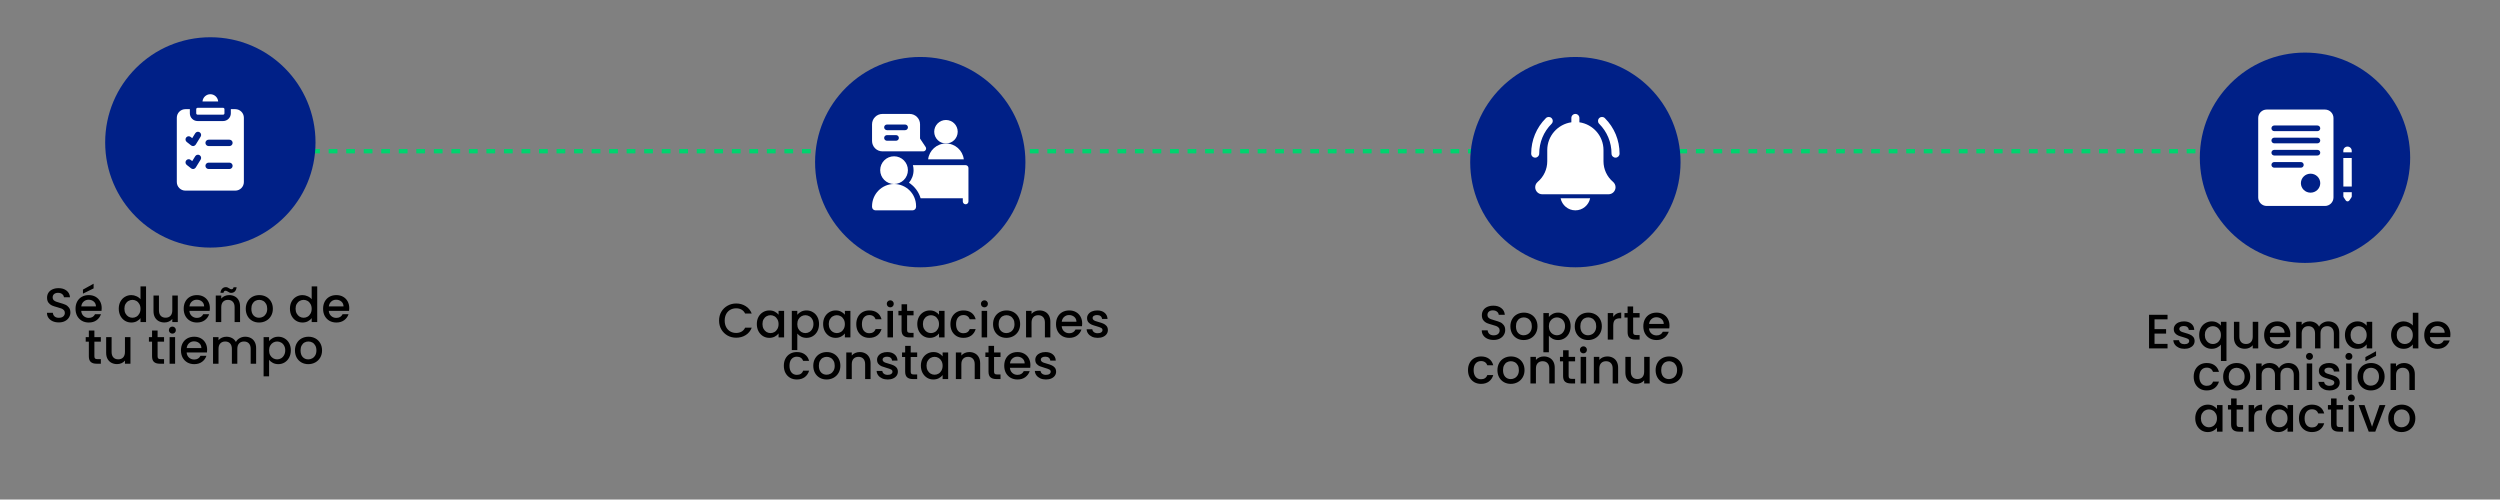 <svg width="1141" height="228" viewBox="0 0 1141 228" fill="none" xmlns="http://www.w3.org/2000/svg">
<rect x="0" y="0" width="1141" height="228" fill="#808080" stroke="none"/>
<line x1="70" y1="69" x2="1076" y2="69" stroke="#00D36E" stroke-width="2" stroke-dasharray="4 4"/>
<circle cx="420" cy="74" r="48" fill="#002087"/>
<g clip-path="url(#clip0_436_9317)">
<path d="M437.1 60.124C437.1 63.087 434.698 65.488 431.737 65.488C428.774 65.488 426.373 63.087 426.373 60.124C426.373 57.163 428.774 54.761 431.737 54.761C434.698 54.761 437.1 57.163 437.1 60.124Z" fill="white"/>
<path d="M422.454 67.072L419.908 63.255V56.741C419.908 54.142 417.812 52 415.168 52H402.741C400.111 52 398 54.13 398 56.741V64.335C398 66.94 400.103 69.076 402.741 69.076H421.381C422.408 69.076 423.024 67.928 422.454 67.072ZM408.918 64.243H404.848C404.154 64.243 403.557 63.709 403.525 63.016C403.491 62.275 404.079 61.665 404.812 61.665H408.955C409.686 61.665 410.276 62.275 410.242 63.015C410.21 63.709 409.613 64.243 408.918 64.243ZM413.097 59.41H404.849C404.155 59.41 403.558 58.878 403.525 58.185C403.489 57.444 404.079 56.832 404.812 56.832H413.06C413.755 56.832 414.352 57.366 414.384 58.06C414.418 58.8 413.828 59.41 413.097 59.41Z" fill="white"/>
<path d="M408.01 83.982C402.458 84.001 398 88.585 398 94.136V94.419C398 95.292 398.708 96 399.581 96H416.511C417.384 96 418.092 95.292 418.092 94.419V94.027C418.092 88.467 413.575 83.962 408.01 83.982Z" fill="white"/>
<path d="M414.372 77.656C414.372 81.15 411.54 83.982 408.046 83.982C404.552 83.982 401.72 81.15 401.72 77.656C401.72 74.162 404.552 71.33 408.046 71.33C411.54 71.33 414.372 74.162 414.372 77.656Z" fill="white"/>
<path d="M439.871 72.711H423.601C424.08 68.644 427.539 65.488 431.736 65.488C435.933 65.488 439.392 68.644 439.871 72.711Z" fill="white"/>
<path d="M440.711 75.375C441.423 75.375 442 75.952 442 76.664V91.95C442 92.682 441.389 93.272 440.648 93.237C439.956 93.204 439.422 92.607 439.422 91.913V90.477H420.161C419.294 87.527 417.379 85.022 414.846 83.396C416.158 81.845 416.95 79.841 416.95 77.656C416.95 76.868 416.847 76.104 416.653 75.375H440.711Z" fill="white"/>
</g>
<path d="M328.18 146.322C328.18 144.826 328.525 143.484 329.214 142.296C329.918 141.108 330.864 140.184 332.052 139.524C333.255 138.849 334.568 138.512 335.99 138.512C337.618 138.512 339.063 138.915 340.324 139.722C341.6 140.514 342.524 141.643 343.096 143.11H340.082C339.686 142.303 339.136 141.702 338.432 141.306C337.728 140.91 336.914 140.712 335.99 140.712C334.978 140.712 334.076 140.939 333.284 141.394C332.492 141.849 331.869 142.501 331.414 143.352C330.974 144.203 330.754 145.193 330.754 146.322C330.754 147.451 330.974 148.441 331.414 149.292C331.869 150.143 332.492 150.803 333.284 151.272C334.076 151.727 334.978 151.954 335.99 151.954C336.914 151.954 337.728 151.756 338.432 151.36C339.136 150.964 339.686 150.363 340.082 149.556H343.096C342.524 151.023 341.6 152.152 340.324 152.944C339.063 153.736 337.618 154.132 335.99 154.132C334.553 154.132 333.24 153.802 332.052 153.142C330.864 152.467 329.918 151.536 329.214 150.348C328.525 149.16 328.18 147.818 328.18 146.322ZM345.416 147.884C345.416 146.667 345.665 145.589 346.164 144.65C346.677 143.711 347.367 142.985 348.232 142.472C349.112 141.944 350.08 141.68 351.136 141.68C352.089 141.68 352.918 141.871 353.622 142.252C354.341 142.619 354.913 143.081 355.338 143.638V141.878H357.868V154H355.338V152.196C354.913 152.768 354.333 153.245 353.6 153.626C352.867 154.007 352.031 154.198 351.092 154.198C350.051 154.198 349.097 153.934 348.232 153.406C347.367 152.863 346.677 152.115 346.164 151.162C345.665 150.194 345.416 149.101 345.416 147.884ZM355.338 147.928C355.338 147.092 355.162 146.366 354.81 145.75C354.473 145.134 354.025 144.665 353.468 144.342C352.911 144.019 352.309 143.858 351.664 143.858C351.019 143.858 350.417 144.019 349.86 144.342C349.303 144.65 348.848 145.112 348.496 145.728C348.159 146.329 347.99 147.048 347.99 147.884C347.99 148.72 348.159 149.453 348.496 150.084C348.848 150.715 349.303 151.199 349.86 151.536C350.432 151.859 351.033 152.02 351.664 152.02C352.309 152.02 352.911 151.859 353.468 151.536C354.025 151.213 354.473 150.744 354.81 150.128C355.162 149.497 355.338 148.764 355.338 147.928ZM363.89 143.66C364.315 143.103 364.895 142.633 365.628 142.252C366.361 141.871 367.19 141.68 368.114 141.68C369.17 141.68 370.131 141.944 370.996 142.472C371.876 142.985 372.565 143.711 373.064 144.65C373.563 145.589 373.812 146.667 373.812 147.884C373.812 149.101 373.563 150.194 373.064 151.162C372.565 152.115 371.876 152.863 370.996 153.406C370.131 153.934 369.17 154.198 368.114 154.198C367.19 154.198 366.369 154.015 365.65 153.648C364.931 153.267 364.345 152.797 363.89 152.24V159.764H361.382V141.878H363.89V143.66ZM371.26 147.884C371.26 147.048 371.084 146.329 370.732 145.728C370.395 145.112 369.94 144.65 369.368 144.342C368.811 144.019 368.209 143.858 367.564 143.858C366.933 143.858 366.332 144.019 365.76 144.342C365.203 144.665 364.748 145.134 364.396 145.75C364.059 146.366 363.89 147.092 363.89 147.928C363.89 148.764 364.059 149.497 364.396 150.128C364.748 150.744 365.203 151.213 365.76 151.536C366.332 151.859 366.933 152.02 367.564 152.02C368.209 152.02 368.811 151.859 369.368 151.536C369.94 151.199 370.395 150.715 370.732 150.084C371.084 149.453 371.26 148.72 371.26 147.884ZM375.676 147.884C375.676 146.667 375.926 145.589 376.424 144.65C376.938 143.711 377.627 142.985 378.492 142.472C379.372 141.944 380.34 141.68 381.396 141.68C382.35 141.68 383.178 141.871 383.882 142.252C384.601 142.619 385.173 143.081 385.598 143.638V141.878H388.128V154H385.598V152.196C385.173 152.768 384.594 153.245 383.86 153.626C383.127 154.007 382.291 154.198 381.352 154.198C380.311 154.198 379.358 153.934 378.492 153.406C377.627 152.863 376.938 152.115 376.424 151.162C375.926 150.194 375.676 149.101 375.676 147.884ZM385.598 147.928C385.598 147.092 385.422 146.366 385.07 145.75C384.733 145.134 384.286 144.665 383.728 144.342C383.171 144.019 382.57 143.858 381.924 143.858C381.279 143.858 380.678 144.019 380.12 144.342C379.563 144.65 379.108 145.112 378.756 145.728C378.419 146.329 378.25 147.048 378.25 147.884C378.25 148.72 378.419 149.453 378.756 150.084C379.108 150.715 379.563 151.199 380.12 151.536C380.692 151.859 381.294 152.02 381.924 152.02C382.57 152.02 383.171 151.859 383.728 151.536C384.286 151.213 384.733 150.744 385.07 150.128C385.422 149.497 385.598 148.764 385.598 147.928ZM390.806 147.928C390.806 146.681 391.056 145.589 391.554 144.65C392.068 143.697 392.772 142.963 393.666 142.45C394.561 141.937 395.588 141.68 396.746 141.68C398.213 141.68 399.423 142.032 400.376 142.736C401.344 143.425 401.997 144.415 402.334 145.706H399.628C399.408 145.105 399.056 144.635 398.572 144.298C398.088 143.961 397.48 143.792 396.746 143.792C395.72 143.792 394.898 144.159 394.282 144.892C393.681 145.611 393.38 146.623 393.38 147.928C393.38 149.233 393.681 150.253 394.282 150.986C394.898 151.719 395.72 152.086 396.746 152.086C398.198 152.086 399.159 151.448 399.628 150.172H402.334C401.982 151.404 401.322 152.387 400.354 153.12C399.386 153.839 398.184 154.198 396.746 154.198C395.588 154.198 394.561 153.941 393.666 153.428C392.772 152.9 392.068 152.167 391.554 151.228C391.056 150.275 390.806 149.175 390.806 147.928ZM406.33 140.272C405.875 140.272 405.494 140.118 405.186 139.81C404.878 139.502 404.724 139.121 404.724 138.666C404.724 138.211 404.878 137.83 405.186 137.522C405.494 137.214 405.875 137.06 406.33 137.06C406.77 137.06 407.144 137.214 407.452 137.522C407.76 137.83 407.914 138.211 407.914 138.666C407.914 139.121 407.76 139.502 407.452 139.81C407.144 140.118 406.77 140.272 406.33 140.272ZM407.562 141.878V154H405.054V141.878H407.562ZM414.001 143.924V150.634C414.001 151.089 414.103 151.419 414.309 151.624C414.529 151.815 414.895 151.91 415.409 151.91H416.949V154H414.969C413.839 154 412.974 153.736 412.373 153.208C411.771 152.68 411.471 151.822 411.471 150.634V143.924H410.041V141.878H411.471V138.864H414.001V141.878H416.949V143.924H414.001ZM418.644 147.884C418.644 146.667 418.893 145.589 419.392 144.65C419.905 143.711 420.595 142.985 421.46 142.472C422.34 141.944 423.308 141.68 424.364 141.68C425.317 141.68 426.146 141.871 426.85 142.252C427.569 142.619 428.141 143.081 428.566 143.638V141.878H431.096V154H428.566V152.196C428.141 152.768 427.561 153.245 426.828 153.626C426.095 154.007 425.259 154.198 424.32 154.198C423.279 154.198 422.325 153.934 421.46 153.406C420.595 152.863 419.905 152.115 419.392 151.162C418.893 150.194 418.644 149.101 418.644 147.884ZM428.566 147.928C428.566 147.092 428.39 146.366 428.038 145.75C427.701 145.134 427.253 144.665 426.696 144.342C426.139 144.019 425.537 143.858 424.892 143.858C424.247 143.858 423.645 144.019 423.088 144.342C422.531 144.65 422.076 145.112 421.724 145.728C421.387 146.329 421.218 147.048 421.218 147.884C421.218 148.72 421.387 149.453 421.724 150.084C422.076 150.715 422.531 151.199 423.088 151.536C423.66 151.859 424.261 152.02 424.892 152.02C425.537 152.02 426.139 151.859 426.696 151.536C427.253 151.213 427.701 150.744 428.038 150.128C428.39 149.497 428.566 148.764 428.566 147.928ZM433.774 147.928C433.774 146.681 434.024 145.589 434.522 144.65C435.036 143.697 435.74 142.963 436.634 142.45C437.529 141.937 438.556 141.68 439.714 141.68C441.181 141.68 442.391 142.032 443.344 142.736C444.312 143.425 444.965 144.415 445.302 145.706H442.596C442.376 145.105 442.024 144.635 441.54 144.298C441.056 143.961 440.448 143.792 439.714 143.792C438.688 143.792 437.866 144.159 437.25 144.892C436.649 145.611 436.348 146.623 436.348 147.928C436.348 149.233 436.649 150.253 437.25 150.986C437.866 151.719 438.688 152.086 439.714 152.086C441.166 152.086 442.127 151.448 442.596 150.172H445.302C444.95 151.404 444.29 152.387 443.322 153.12C442.354 153.839 441.152 154.198 439.714 154.198C438.556 154.198 437.529 153.941 436.634 153.428C435.74 152.9 435.036 152.167 434.522 151.228C434.024 150.275 433.774 149.175 433.774 147.928ZM449.298 140.272C448.843 140.272 448.462 140.118 448.154 139.81C447.846 139.502 447.692 139.121 447.692 138.666C447.692 138.211 447.846 137.83 448.154 137.522C448.462 137.214 448.843 137.06 449.298 137.06C449.738 137.06 450.112 137.214 450.42 137.522C450.728 137.83 450.882 138.211 450.882 138.666C450.882 139.121 450.728 139.502 450.42 139.81C450.112 140.118 449.738 140.272 449.298 140.272ZM450.53 141.878V154H448.022V141.878H450.53ZM459.3 154.198C458.156 154.198 457.122 153.941 456.198 153.428C455.274 152.9 454.548 152.167 454.02 151.228C453.492 150.275 453.228 149.175 453.228 147.928C453.228 146.696 453.5 145.603 454.042 144.65C454.585 143.697 455.326 142.963 456.264 142.45C457.203 141.937 458.252 141.68 459.41 141.68C460.569 141.68 461.618 141.937 462.556 142.45C463.495 142.963 464.236 143.697 464.778 144.65C465.321 145.603 465.592 146.696 465.592 147.928C465.592 149.16 465.314 150.253 464.756 151.206C464.199 152.159 463.436 152.9 462.468 153.428C461.515 153.941 460.459 154.198 459.3 154.198ZM459.3 152.02C459.946 152.02 460.547 151.866 461.104 151.558C461.676 151.25 462.138 150.788 462.49 150.172C462.842 149.556 463.018 148.808 463.018 147.928C463.018 147.048 462.85 146.307 462.512 145.706C462.175 145.09 461.728 144.628 461.17 144.32C460.613 144.012 460.012 143.858 459.366 143.858C458.721 143.858 458.12 144.012 457.562 144.32C457.02 144.628 456.587 145.09 456.264 145.706C455.942 146.307 455.78 147.048 455.78 147.928C455.78 149.233 456.11 150.245 456.77 150.964C457.445 151.668 458.288 152.02 459.3 152.02ZM474.408 141.68C475.361 141.68 476.212 141.878 476.96 142.274C477.722 142.67 478.316 143.257 478.742 144.034C479.167 144.811 479.38 145.75 479.38 146.85V154H476.894V147.224C476.894 146.139 476.622 145.31 476.08 144.738C475.537 144.151 474.796 143.858 473.858 143.858C472.919 143.858 472.171 144.151 471.614 144.738C471.071 145.31 470.8 146.139 470.8 147.224V154H468.292V141.878H470.8V143.264C471.21 142.765 471.731 142.377 472.362 142.098C473.007 141.819 473.689 141.68 474.408 141.68ZM493.909 147.642C493.909 148.097 493.88 148.507 493.821 148.874H484.559C484.632 149.842 484.992 150.619 485.637 151.206C486.282 151.793 487.074 152.086 488.013 152.086C489.362 152.086 490.316 151.521 490.873 150.392H493.579C493.212 151.507 492.545 152.423 491.577 153.142C490.624 153.846 489.436 154.198 488.013 154.198C486.854 154.198 485.813 153.941 484.889 153.428C483.98 152.9 483.261 152.167 482.733 151.228C482.22 150.275 481.963 149.175 481.963 147.928C481.963 146.681 482.212 145.589 482.711 144.65C483.224 143.697 483.936 142.963 484.845 142.45C485.769 141.937 486.825 141.68 488.013 141.68C489.157 141.68 490.176 141.929 491.071 142.428C491.966 142.927 492.662 143.631 493.161 144.54C493.66 145.435 493.909 146.469 493.909 147.642ZM491.291 146.85C491.276 145.926 490.946 145.185 490.301 144.628C489.656 144.071 488.856 143.792 487.903 143.792C487.038 143.792 486.297 144.071 485.681 144.628C485.065 145.171 484.698 145.911 484.581 146.85H491.291ZM500.997 154.198C500.044 154.198 499.186 154.029 498.423 153.692C497.675 153.34 497.081 152.871 496.641 152.284C496.201 151.683 495.966 151.015 495.937 150.282H498.533C498.577 150.795 498.819 151.228 499.259 151.58C499.714 151.917 500.278 152.086 500.953 152.086C501.657 152.086 502.2 151.954 502.581 151.69C502.977 151.411 503.175 151.059 503.175 150.634C503.175 150.179 502.955 149.842 502.515 149.622C502.09 149.402 501.408 149.16 500.469 148.896C499.56 148.647 498.819 148.405 498.247 148.17C497.675 147.935 497.176 147.576 496.751 147.092C496.34 146.608 496.135 145.97 496.135 145.178C496.135 144.533 496.326 143.946 496.707 143.418C497.088 142.875 497.631 142.45 498.335 142.142C499.054 141.834 499.875 141.68 500.799 141.68C502.178 141.68 503.285 142.032 504.121 142.736C504.972 143.425 505.426 144.371 505.485 145.574H502.977C502.933 145.031 502.713 144.599 502.317 144.276C501.921 143.953 501.386 143.792 500.711 143.792C500.051 143.792 499.545 143.917 499.193 144.166C498.841 144.415 498.665 144.745 498.665 145.156C498.665 145.479 498.782 145.75 499.017 145.97C499.252 146.19 499.538 146.366 499.875 146.498C500.212 146.615 500.711 146.769 501.371 146.96C502.251 147.195 502.97 147.437 503.527 147.686C504.099 147.921 504.59 148.273 505.001 148.742C505.412 149.211 505.624 149.835 505.639 150.612C505.639 151.301 505.448 151.917 505.067 152.46C504.686 153.003 504.143 153.428 503.439 153.736C502.75 154.044 501.936 154.198 500.997 154.198ZM357.745 166.928C357.745 165.681 357.994 164.589 358.493 163.65C359.006 162.697 359.71 161.963 360.605 161.45C361.5 160.937 362.526 160.68 363.685 160.68C365.152 160.68 366.362 161.032 367.315 161.736C368.283 162.425 368.936 163.415 369.273 164.706H366.567C366.347 164.105 365.995 163.635 365.511 163.298C365.027 162.961 364.418 162.792 363.685 162.792C362.658 162.792 361.837 163.159 361.221 163.892C360.62 164.611 360.319 165.623 360.319 166.928C360.319 168.233 360.62 169.253 361.221 169.986C361.837 170.719 362.658 171.086 363.685 171.086C365.137 171.086 366.098 170.448 366.567 169.172H369.273C368.921 170.404 368.261 171.387 367.293 172.12C366.325 172.839 365.122 173.198 363.685 173.198C362.526 173.198 361.5 172.941 360.605 172.428C359.71 171.9 359.006 171.167 358.493 170.228C357.994 169.275 357.745 168.175 357.745 166.928ZM377.25 173.198C376.106 173.198 375.072 172.941 374.148 172.428C373.224 171.9 372.498 171.167 371.97 170.228C371.442 169.275 371.178 168.175 371.178 166.928C371.178 165.696 371.45 164.603 371.992 163.65C372.535 162.697 373.276 161.963 374.214 161.45C375.153 160.937 376.202 160.68 377.36 160.68C378.519 160.68 379.568 160.937 380.506 161.45C381.445 161.963 382.186 162.697 382.728 163.65C383.271 164.603 383.542 165.696 383.542 166.928C383.542 168.16 383.264 169.253 382.706 170.206C382.149 171.159 381.386 171.9 380.418 172.428C379.465 172.941 378.409 173.198 377.25 173.198ZM377.25 171.02C377.896 171.02 378.497 170.866 379.054 170.558C379.626 170.25 380.088 169.788 380.44 169.172C380.792 168.556 380.968 167.808 380.968 166.928C380.968 166.048 380.8 165.307 380.462 164.706C380.125 164.09 379.678 163.628 379.12 163.32C378.563 163.012 377.962 162.858 377.316 162.858C376.671 162.858 376.07 163.012 375.512 163.32C374.97 163.628 374.537 164.09 374.214 164.706C373.892 165.307 373.73 166.048 373.73 166.928C373.73 168.233 374.06 169.245 374.72 169.964C375.395 170.668 376.238 171.02 377.25 171.02ZM392.358 160.68C393.311 160.68 394.162 160.878 394.91 161.274C395.672 161.67 396.266 162.257 396.692 163.034C397.117 163.811 397.33 164.75 397.33 165.85V173H394.844V166.224C394.844 165.139 394.572 164.31 394.03 163.738C393.487 163.151 392.746 162.858 391.808 162.858C390.869 162.858 390.121 163.151 389.564 163.738C389.021 164.31 388.75 165.139 388.75 166.224V173H386.242V160.878H388.75V162.264C389.16 161.765 389.681 161.377 390.312 161.098C390.957 160.819 391.639 160.68 392.358 160.68ZM405.149 173.198C404.195 173.198 403.337 173.029 402.575 172.692C401.827 172.34 401.233 171.871 400.793 171.284C400.353 170.683 400.118 170.015 400.089 169.282H402.685C402.729 169.795 402.971 170.228 403.411 170.58C403.865 170.917 404.43 171.086 405.105 171.086C405.809 171.086 406.351 170.954 406.733 170.69C407.129 170.411 407.327 170.059 407.327 169.634C407.327 169.179 407.107 168.842 406.667 168.622C406.241 168.402 405.559 168.16 404.621 167.896C403.711 167.647 402.971 167.405 402.399 167.17C401.827 166.935 401.328 166.576 400.903 166.092C400.492 165.608 400.287 164.97 400.287 164.178C400.287 163.533 400.477 162.946 400.859 162.418C401.24 161.875 401.783 161.45 402.487 161.142C403.205 160.834 404.027 160.68 404.951 160.68C406.329 160.68 407.437 161.032 408.273 161.736C409.123 162.425 409.578 163.371 409.637 164.574H407.129C407.085 164.031 406.865 163.599 406.469 163.276C406.073 162.953 405.537 162.792 404.863 162.792C404.203 162.792 403.697 162.917 403.345 163.166C402.993 163.415 402.817 163.745 402.817 164.156C402.817 164.479 402.934 164.75 403.169 164.97C403.403 165.19 403.689 165.366 404.027 165.498C404.364 165.615 404.863 165.769 405.523 165.96C406.403 166.195 407.121 166.437 407.679 166.686C408.251 166.921 408.742 167.273 409.153 167.742C409.563 168.211 409.776 168.835 409.791 169.612C409.791 170.301 409.6 170.917 409.219 171.46C408.837 172.003 408.295 172.428 407.591 172.736C406.901 173.044 406.087 173.198 405.149 173.198ZM415.647 162.924V169.634C415.647 170.089 415.749 170.419 415.955 170.624C416.175 170.815 416.541 170.91 417.055 170.91H418.595V173H416.615C415.485 173 414.62 172.736 414.019 172.208C413.417 171.68 413.117 170.822 413.117 169.634V162.924H411.687V160.878H413.117V157.864H415.647V160.878H418.595V162.924H415.647ZM420.29 166.884C420.29 165.667 420.54 164.589 421.038 163.65C421.552 162.711 422.241 161.985 423.106 161.472C423.986 160.944 424.954 160.68 426.01 160.68C426.964 160.68 427.792 160.871 428.496 161.252C429.215 161.619 429.787 162.081 430.212 162.638V160.878H432.742V173H430.212V171.196C429.787 171.768 429.208 172.245 428.474 172.626C427.741 173.007 426.905 173.198 425.966 173.198C424.925 173.198 423.972 172.934 423.106 172.406C422.241 171.863 421.552 171.115 421.038 170.162C420.54 169.194 420.29 168.101 420.29 166.884ZM430.212 166.928C430.212 166.092 430.036 165.366 429.684 164.75C429.347 164.134 428.9 163.665 428.342 163.342C427.785 163.019 427.184 162.858 426.538 162.858C425.893 162.858 425.292 163.019 424.734 163.342C424.177 163.65 423.722 164.112 423.37 164.728C423.033 165.329 422.864 166.048 422.864 166.884C422.864 167.72 423.033 168.453 423.37 169.084C423.722 169.715 424.177 170.199 424.734 170.536C425.306 170.859 425.908 171.02 426.538 171.02C427.184 171.02 427.785 170.859 428.342 170.536C428.9 170.213 429.347 169.744 429.684 169.128C430.036 168.497 430.212 167.764 430.212 166.928ZM442.372 160.68C443.326 160.68 444.176 160.878 444.924 161.274C445.687 161.67 446.281 162.257 446.706 163.034C447.132 163.811 447.344 164.75 447.344 165.85V173H444.858V166.224C444.858 165.139 444.587 164.31 444.044 163.738C443.502 163.151 442.761 162.858 441.822 162.858C440.884 162.858 440.136 163.151 439.578 163.738C439.036 164.31 438.764 165.139 438.764 166.224V173H436.256V160.878H438.764V162.264C439.175 161.765 439.696 161.377 440.326 161.098C440.972 160.819 441.654 160.68 442.372 160.68ZM453.689 162.924V169.634C453.689 170.089 453.792 170.419 453.997 170.624C454.217 170.815 454.584 170.91 455.097 170.91H456.637V173H454.657C453.528 173 452.663 172.736 452.061 172.208C451.46 171.68 451.159 170.822 451.159 169.634V162.924H449.729V160.878H451.159V157.864H453.689V160.878H456.637V162.924H453.689ZM470.279 166.642C470.279 167.097 470.25 167.507 470.191 167.874H460.929C461.002 168.842 461.362 169.619 462.007 170.206C462.652 170.793 463.444 171.086 464.383 171.086C465.732 171.086 466.686 170.521 467.243 169.392H469.949C469.582 170.507 468.915 171.423 467.947 172.142C466.994 172.846 465.806 173.198 464.383 173.198C463.224 173.198 462.183 172.941 461.259 172.428C460.35 171.9 459.631 171.167 459.103 170.228C458.59 169.275 458.333 168.175 458.333 166.928C458.333 165.681 458.582 164.589 459.081 163.65C459.594 162.697 460.306 161.963 461.215 161.45C462.139 160.937 463.195 160.68 464.383 160.68C465.527 160.68 466.546 160.929 467.441 161.428C468.336 161.927 469.032 162.631 469.531 163.54C470.03 164.435 470.279 165.469 470.279 166.642ZM467.661 165.85C467.646 164.926 467.316 164.185 466.671 163.628C466.026 163.071 465.226 162.792 464.273 162.792C463.408 162.792 462.667 163.071 462.051 163.628C461.435 164.171 461.068 164.911 460.951 165.85H467.661ZM477.367 173.198C476.414 173.198 475.556 173.029 474.793 172.692C474.045 172.34 473.451 171.871 473.011 171.284C472.571 170.683 472.336 170.015 472.307 169.282H474.903C474.947 169.795 475.189 170.228 475.629 170.58C476.084 170.917 476.648 171.086 477.323 171.086C478.027 171.086 478.57 170.954 478.951 170.69C479.347 170.411 479.545 170.059 479.545 169.634C479.545 169.179 479.325 168.842 478.885 168.622C478.46 168.402 477.778 168.16 476.839 167.896C475.93 167.647 475.189 167.405 474.617 167.17C474.045 166.935 473.546 166.576 473.121 166.092C472.71 165.608 472.505 164.97 472.505 164.178C472.505 163.533 472.696 162.946 473.077 162.418C473.458 161.875 474.001 161.45 474.705 161.142C475.424 160.834 476.245 160.68 477.169 160.68C478.548 160.68 479.655 161.032 480.491 161.736C481.342 162.425 481.796 163.371 481.855 164.574H479.347C479.303 164.031 479.083 163.599 478.687 163.276C478.291 162.953 477.756 162.792 477.081 162.792C476.421 162.792 475.915 162.917 475.563 163.166C475.211 163.415 475.035 163.745 475.035 164.156C475.035 164.479 475.152 164.75 475.387 164.97C475.622 165.19 475.908 165.366 476.245 165.498C476.582 165.615 477.081 165.769 477.741 165.96C478.621 166.195 479.34 166.437 479.897 166.686C480.469 166.921 480.96 167.273 481.371 167.742C481.782 168.211 481.994 168.835 482.009 169.612C482.009 170.301 481.818 170.917 481.437 171.46C481.056 172.003 480.513 172.428 479.809 172.736C479.12 173.044 478.306 173.198 477.367 173.198Z" fill="black"/>
<circle cx="96" cy="65" r="48" fill="#002087"/>
<path d="M89.556 51.717V49.827C89.556 49.485 89.834 49.207 90.175 49.207H101.824C102.166 49.207 102.443 49.485 102.443 49.827V51.717C102.443 52.059 102.165 52.336 101.824 52.336H90.175C89.834 52.337 89.556 52.059 89.556 51.717ZM99.573 46.298C99.424 44.455 97.88 43 96 43C94.119 43 92.575 44.455 92.426 46.298H99.573ZM111.303 53.733V83.088C111.303 85.245 109.548 87 107.391 87H84.609C82.451 87 80.697 85.245 80.697 83.088V53.733C80.697 51.576 82.451 49.822 84.609 49.822H86.646C86.646 49.823 86.646 49.825 86.646 49.827V51.717C86.646 53.663 88.23 55.246 90.175 55.246H101.824C103.77 55.246 105.353 53.663 105.353 51.717V49.827C105.353 49.825 105.353 49.823 105.353 49.822H107.391C109.548 49.822 111.303 51.576 111.303 53.733ZM91.105 70.825C90.421 70.404 89.525 70.617 89.103 71.3L87.728 73.532L87.017 72.972C86.386 72.475 85.471 72.584 84.974 73.215C84.477 73.847 84.586 74.761 85.217 75.258L87.21 76.828C87.468 77.031 87.785 77.139 88.11 77.139C88.194 77.139 88.279 77.132 88.364 77.117C88.772 77.044 89.13 76.801 89.348 76.448L91.58 72.827C92.002 72.143 91.789 71.247 91.105 70.825ZM91.105 60.351C90.421 59.929 89.525 60.142 89.103 60.826L87.728 63.057L87.017 62.498C86.386 62.001 85.471 62.11 84.974 62.741C84.477 63.372 84.586 64.287 85.217 64.784L87.21 66.353C87.468 66.556 87.785 66.665 88.11 66.665C88.194 66.665 88.279 66.657 88.364 66.642C88.772 66.57 89.13 66.326 89.348 65.973L91.58 62.353C92.002 61.669 91.789 60.773 91.105 60.351ZM106.172 75.685C106.172 74.881 105.521 74.23 104.717 74.23H95.212C94.409 74.23 93.757 74.881 93.757 75.685C93.757 76.488 94.409 77.139 95.212 77.139H104.717C105.521 77.139 106.172 76.488 106.172 75.685ZM106.172 65.21C106.172 64.406 105.521 63.755 104.717 63.755H95.212C94.409 63.755 93.757 64.406 93.757 65.21C93.757 66.014 94.409 66.665 95.212 66.665H104.717C105.521 66.665 106.172 66.014 106.172 65.21Z" fill="white"/>
<path d="M26.846 147.154C25.82 147.154 24.896 146.978 24.074 146.626C23.253 146.259 22.608 145.746 22.138 145.086C21.669 144.426 21.434 143.656 21.434 142.776H24.118C24.177 143.436 24.434 143.979 24.888 144.404C25.358 144.829 26.01 145.042 26.846 145.042C27.712 145.042 28.386 144.837 28.87 144.426C29.354 144.001 29.596 143.458 29.596 142.798C29.596 142.285 29.442 141.867 29.134 141.544C28.841 141.221 28.467 140.972 28.012 140.796C27.572 140.62 26.956 140.429 26.164 140.224C25.167 139.96 24.353 139.696 23.722 139.432C23.106 139.153 22.578 138.728 22.138 138.156C21.698 137.584 21.478 136.821 21.478 135.868C21.478 134.988 21.698 134.218 22.138 133.558C22.578 132.898 23.194 132.392 23.986 132.04C24.778 131.688 25.695 131.512 26.736 131.512C28.218 131.512 29.428 131.886 30.366 132.634C31.32 133.367 31.848 134.379 31.95 135.67H29.178C29.134 135.113 28.87 134.636 28.386 134.24C27.902 133.844 27.264 133.646 26.472 133.646C25.754 133.646 25.167 133.829 24.712 134.196C24.258 134.563 24.03 135.091 24.03 135.78C24.03 136.249 24.17 136.638 24.448 136.946C24.742 137.239 25.108 137.474 25.548 137.65C25.988 137.826 26.59 138.017 27.352 138.222C28.364 138.501 29.186 138.779 29.816 139.058C30.462 139.337 31.004 139.769 31.444 140.356C31.899 140.928 32.126 141.698 32.126 142.666C32.126 143.443 31.914 144.177 31.488 144.866C31.078 145.555 30.469 146.113 29.662 146.538C28.87 146.949 27.932 147.154 26.846 147.154ZM46.416 140.642C46.416 141.097 46.386 141.507 46.328 141.874H37.066C37.139 142.842 37.498 143.619 38.144 144.206C38.789 144.793 39.581 145.086 40.52 145.086C41.869 145.086 42.822 144.521 43.38 143.392H46.086C45.719 144.507 45.052 145.423 44.084 146.142C43.13 146.846 41.942 147.198 40.52 147.198C39.361 147.198 38.32 146.941 37.396 146.428C36.486 145.9 35.768 145.167 35.24 144.228C34.726 143.275 34.47 142.175 34.47 140.928C34.47 139.681 34.719 138.589 35.218 137.65C35.731 136.697 36.442 135.963 37.352 135.45C38.276 134.937 39.332 134.68 40.52 134.68C41.664 134.68 42.683 134.929 43.578 135.428C44.472 135.927 45.169 136.631 45.668 137.54C46.166 138.435 46.416 139.469 46.416 140.642ZM43.798 139.85C43.783 138.926 43.453 138.185 42.808 137.628C42.162 137.071 41.363 136.792 40.41 136.792C39.544 136.792 38.804 137.071 38.188 137.628C37.572 138.171 37.205 138.911 37.088 139.85H43.798ZM42.72 131.622L37.858 134.02V132.172L42.72 129.488V131.622ZM54.203 140.884C54.203 139.667 54.452 138.589 54.951 137.65C55.464 136.711 56.153 135.985 57.019 135.472C57.899 134.944 58.874 134.68 59.945 134.68C60.737 134.68 61.514 134.856 62.277 135.208C63.054 135.545 63.67 136 64.125 136.572V130.72H66.655V147H64.125V145.174C63.714 145.761 63.142 146.245 62.409 146.626C61.69 147.007 60.861 147.198 59.923 147.198C58.867 147.198 57.899 146.934 57.019 146.406C56.153 145.863 55.464 145.115 54.951 144.162C54.452 143.194 54.203 142.101 54.203 140.884ZM64.125 140.928C64.125 140.092 63.949 139.366 63.597 138.75C63.259 138.134 62.812 137.665 62.255 137.342C61.697 137.019 61.096 136.858 60.451 136.858C59.805 136.858 59.204 137.019 58.647 137.342C58.089 137.65 57.635 138.112 57.283 138.728C56.945 139.329 56.777 140.048 56.777 140.884C56.777 141.72 56.945 142.453 57.283 143.084C57.635 143.715 58.089 144.199 58.647 144.536C59.219 144.859 59.82 145.02 60.451 145.02C61.096 145.02 61.697 144.859 62.255 144.536C62.812 144.213 63.259 143.744 63.597 143.128C63.949 142.497 64.125 141.764 64.125 140.928ZM81.147 134.878V147H78.639V145.57C78.243 146.069 77.722 146.465 77.077 146.758C76.446 147.037 75.772 147.176 75.053 147.176C74.1 147.176 73.242 146.978 72.479 146.582C71.731 146.186 71.137 145.599 70.697 144.822C70.272 144.045 70.059 143.106 70.059 142.006V134.878H72.545V141.632C72.545 142.717 72.816 143.553 73.359 144.14C73.902 144.712 74.642 144.998 75.581 144.998C76.52 144.998 77.26 144.712 77.803 144.14C78.36 143.553 78.639 142.717 78.639 141.632V134.878H81.147ZM95.786 140.642C95.786 141.097 95.757 141.507 95.698 141.874H86.436C86.509 142.842 86.869 143.619 87.514 144.206C88.159 144.793 88.951 145.086 89.89 145.086C91.239 145.086 92.193 144.521 92.75 143.392H95.456C95.089 144.507 94.422 145.423 93.454 146.142C92.501 146.846 91.313 147.198 89.89 147.198C88.731 147.198 87.69 146.941 86.766 146.428C85.857 145.9 85.138 145.167 84.61 144.228C84.097 143.275 83.84 142.175 83.84 140.928C83.84 139.681 84.089 138.589 84.588 137.65C85.101 136.697 85.813 135.963 86.722 135.45C87.646 134.937 88.702 134.68 89.89 134.68C91.034 134.68 92.053 134.929 92.948 135.428C93.843 135.927 94.539 136.631 95.038 137.54C95.537 138.435 95.786 139.469 95.786 140.642ZM93.168 139.85C93.153 138.926 92.823 138.185 92.178 137.628C91.533 137.071 90.733 136.792 89.78 136.792C88.915 136.792 88.174 137.071 87.558 137.628C86.942 138.171 86.575 138.911 86.458 139.85H93.168ZM104.59 134.68C105.543 134.68 106.394 134.878 107.142 135.274C107.905 135.67 108.499 136.257 108.924 137.034C109.349 137.811 109.562 138.75 109.562 139.85V147H107.076V140.224C107.076 139.139 106.805 138.31 106.262 137.738C105.719 137.151 104.979 136.858 104.04 136.858C103.101 136.858 102.353 137.151 101.796 137.738C101.253 138.31 100.982 139.139 100.982 140.224V147H98.474V134.878H100.982V136.264C101.393 135.765 101.913 135.377 102.544 135.098C103.189 134.819 103.871 134.68 104.59 134.68ZM100.608 133.624C100.725 132.773 101.004 132.135 101.444 131.71C101.884 131.27 102.434 131.05 103.094 131.05C103.373 131.05 103.615 131.094 103.82 131.182C104.025 131.27 104.275 131.402 104.568 131.578C104.788 131.725 104.971 131.835 105.118 131.908C105.279 131.981 105.455 132.018 105.646 132.018C105.895 132.018 106.101 131.945 106.262 131.798C106.438 131.637 106.548 131.402 106.592 131.094H108C107.883 131.945 107.604 132.59 107.164 133.03C106.724 133.455 106.174 133.668 105.514 133.668C105.235 133.668 104.986 133.624 104.766 133.536C104.546 133.433 104.304 133.294 104.04 133.118C103.776 132.957 103.571 132.847 103.424 132.788C103.292 132.715 103.138 132.678 102.962 132.678C102.713 132.678 102.5 132.759 102.324 132.92C102.163 133.081 102.06 133.316 102.016 133.624H100.608ZM118.239 147.198C117.095 147.198 116.061 146.941 115.137 146.428C114.213 145.9 113.487 145.167 112.959 144.228C112.431 143.275 112.167 142.175 112.167 140.928C112.167 139.696 112.439 138.603 112.981 137.65C113.524 136.697 114.265 135.963 115.203 135.45C116.142 134.937 117.191 134.68 118.349 134.68C119.508 134.68 120.557 134.937 121.495 135.45C122.434 135.963 123.175 136.697 123.717 137.65C124.26 138.603 124.531 139.696 124.531 140.928C124.531 142.16 124.253 143.253 123.695 144.206C123.138 145.159 122.375 145.9 121.407 146.428C120.454 146.941 119.398 147.198 118.239 147.198ZM118.239 145.02C118.885 145.02 119.486 144.866 120.043 144.558C120.615 144.25 121.077 143.788 121.429 143.172C121.781 142.556 121.957 141.808 121.957 140.928C121.957 140.048 121.789 139.307 121.451 138.706C121.114 138.09 120.667 137.628 120.109 137.32C119.552 137.012 118.951 136.858 118.305 136.858C117.66 136.858 117.059 137.012 116.501 137.32C115.959 137.628 115.526 138.09 115.203 138.706C114.881 139.307 114.719 140.048 114.719 140.928C114.719 142.233 115.049 143.245 115.709 143.964C116.384 144.668 117.227 145.02 118.239 145.02ZM132.329 140.884C132.329 139.667 132.579 138.589 133.077 137.65C133.591 136.711 134.28 135.985 135.145 135.472C136.025 134.944 137.001 134.68 138.071 134.68C138.863 134.68 139.641 134.856 140.403 135.208C141.181 135.545 141.797 136 142.251 136.572V130.72H144.781V147H142.251V145.174C141.841 145.761 141.269 146.245 140.535 146.626C139.817 147.007 138.988 147.198 138.049 147.198C136.993 147.198 136.025 146.934 135.145 146.406C134.28 145.863 133.591 145.115 133.077 144.162C132.579 143.194 132.329 142.101 132.329 140.884ZM142.251 140.928C142.251 140.092 142.075 139.366 141.723 138.75C141.386 138.134 140.939 137.665 140.381 137.342C139.824 137.019 139.223 136.858 138.577 136.858C137.932 136.858 137.331 137.019 136.773 137.342C136.216 137.65 135.761 138.112 135.409 138.728C135.072 139.329 134.903 140.048 134.903 140.884C134.903 141.72 135.072 142.453 135.409 143.084C135.761 143.715 136.216 144.199 136.773 144.536C137.345 144.859 137.947 145.02 138.577 145.02C139.223 145.02 139.824 144.859 140.381 144.536C140.939 144.213 141.386 143.744 141.723 143.128C142.075 142.497 142.251 141.764 142.251 140.928ZM159.406 140.642C159.406 141.097 159.376 141.507 159.318 141.874H150.056C150.129 142.842 150.488 143.619 151.134 144.206C151.779 144.793 152.571 145.086 153.51 145.086C154.859 145.086 155.812 144.521 156.37 143.392H159.076C158.709 144.507 158.042 145.423 157.074 146.142C156.12 146.846 154.932 147.198 153.51 147.198C152.351 147.198 151.31 146.941 150.386 146.428C149.476 145.9 148.758 145.167 148.23 144.228C147.716 143.275 147.46 142.175 147.46 140.928C147.46 139.681 147.709 138.589 148.208 137.65C148.721 136.697 149.432 135.963 150.342 135.45C151.266 134.937 152.322 134.68 153.51 134.68C154.654 134.68 155.673 134.929 156.568 135.428C157.462 135.927 158.159 136.631 158.658 137.54C159.156 138.435 159.406 139.469 159.406 140.642ZM156.788 139.85C156.773 138.926 156.443 138.185 155.798 137.628C155.152 137.071 154.353 136.792 153.4 136.792C152.534 136.792 151.794 137.071 151.178 137.628C150.562 138.171 150.195 138.911 150.078 139.85H156.788ZM43.079 155.924V162.634C43.079 163.089 43.182 163.419 43.387 163.624C43.607 163.815 43.974 163.91 44.487 163.91H46.027V166H44.047C42.918 166 42.052 165.736 41.451 165.208C40.85 164.68 40.549 163.822 40.549 162.634V155.924H39.119V153.878H40.549V150.864H43.079V153.878H46.027V155.924H43.079ZM59.537 153.878V166H57.029V164.57C56.633 165.069 56.112 165.465 55.467 165.758C54.836 166.037 54.161 166.176 53.443 166.176C52.489 166.176 51.631 165.978 50.869 165.582C50.121 165.186 49.527 164.599 49.087 163.822C48.661 163.045 48.449 162.106 48.449 161.006V153.878H50.935V160.632C50.935 161.717 51.206 162.553 51.749 163.14C52.291 163.712 53.032 163.998 53.971 163.998C54.909 163.998 55.65 163.712 56.193 163.14C56.75 162.553 57.029 161.717 57.029 160.632V153.878H59.537ZM71.927 155.924V162.634C71.927 163.089 72.029 163.419 72.235 163.624C72.455 163.815 72.821 163.91 73.335 163.91H74.875V166H72.895C71.765 166 70.9 165.736 70.299 165.208C69.697 164.68 69.397 163.822 69.397 162.634V155.924H67.967V153.878H69.397V150.864H71.927V153.878H74.875V155.924H71.927ZM78.682 152.272C78.228 152.272 77.846 152.118 77.538 151.81C77.23 151.502 77.076 151.121 77.076 150.666C77.076 150.211 77.23 149.83 77.538 149.522C77.846 149.214 78.228 149.06 78.682 149.06C79.122 149.06 79.496 149.214 79.804 149.522C80.112 149.83 80.266 150.211 80.266 150.666C80.266 151.121 80.112 151.502 79.804 151.81C79.496 152.118 79.122 152.272 78.682 152.272ZM79.914 153.878V166H77.406V153.878H79.914ZM94.537 159.642C94.537 160.097 94.508 160.507 94.449 160.874H85.187C85.26 161.842 85.62 162.619 86.265 163.206C86.91 163.793 87.702 164.086 88.641 164.086C89.99 164.086 90.944 163.521 91.501 162.392H94.207C93.84 163.507 93.173 164.423 92.205 165.142C91.252 165.846 90.064 166.198 88.641 166.198C87.482 166.198 86.441 165.941 85.517 165.428C84.608 164.9 83.889 164.167 83.361 163.228C82.848 162.275 82.591 161.175 82.591 159.928C82.591 158.681 82.84 157.589 83.339 156.65C83.852 155.697 84.564 154.963 85.473 154.45C86.397 153.937 87.453 153.68 88.641 153.68C89.785 153.68 90.804 153.929 91.699 154.428C92.594 154.927 93.29 155.631 93.789 156.54C94.288 157.435 94.537 158.469 94.537 159.642ZM91.919 158.85C91.904 157.926 91.574 157.185 90.929 156.628C90.284 156.071 89.484 155.792 88.531 155.792C87.666 155.792 86.925 156.071 86.309 156.628C85.693 157.171 85.326 157.911 85.209 158.85H91.919ZM111.899 153.68C112.852 153.68 113.703 153.878 114.451 154.274C115.214 154.67 115.808 155.257 116.233 156.034C116.673 156.811 116.893 157.75 116.893 158.85V166H114.407V159.224C114.407 158.139 114.136 157.31 113.593 156.738C113.05 156.151 112.31 155.858 111.371 155.858C110.432 155.858 109.684 156.151 109.127 156.738C108.584 157.31 108.313 158.139 108.313 159.224V166H105.827V159.224C105.827 158.139 105.556 157.31 105.013 156.738C104.47 156.151 103.73 155.858 102.791 155.858C101.852 155.858 101.104 156.151 100.547 156.738C100.004 157.31 99.733 158.139 99.733 159.224V166H97.225V153.878H99.733V155.264C100.144 154.765 100.664 154.377 101.295 154.098C101.926 153.819 102.6 153.68 103.319 153.68C104.287 153.68 105.152 153.885 105.915 154.296C106.678 154.707 107.264 155.301 107.675 156.078C108.042 155.345 108.614 154.765 109.391 154.34C110.168 153.9 111.004 153.68 111.899 153.68ZM122.812 155.66C123.238 155.103 123.817 154.633 124.55 154.252C125.284 153.871 126.112 153.68 127.036 153.68C128.092 153.68 129.053 153.944 129.918 154.472C130.798 154.985 131.488 155.711 131.986 156.65C132.485 157.589 132.734 158.667 132.734 159.884C132.734 161.101 132.485 162.194 131.986 163.162C131.488 164.115 130.798 164.863 129.918 165.406C129.053 165.934 128.092 166.198 127.036 166.198C126.112 166.198 125.291 166.015 124.572 165.648C123.854 165.267 123.267 164.797 122.812 164.24V171.764H120.304V153.878H122.812V155.66ZM130.182 159.884C130.182 159.048 130.006 158.329 129.654 157.728C129.317 157.112 128.862 156.65 128.29 156.342C127.733 156.019 127.132 155.858 126.486 155.858C125.856 155.858 125.254 156.019 124.682 156.342C124.125 156.665 123.67 157.134 123.318 157.75C122.981 158.366 122.812 159.092 122.812 159.928C122.812 160.764 122.981 161.497 123.318 162.128C123.67 162.744 124.125 163.213 124.682 163.536C125.254 163.859 125.856 164.02 126.486 164.02C127.132 164.02 127.733 163.859 128.29 163.536C128.862 163.199 129.317 162.715 129.654 162.084C130.006 161.453 130.182 160.72 130.182 159.884ZM140.693 166.198C139.549 166.198 138.515 165.941 137.591 165.428C136.667 164.9 135.941 164.167 135.413 163.228C134.885 162.275 134.621 161.175 134.621 159.928C134.621 158.696 134.892 157.603 135.435 156.65C135.977 155.697 136.718 154.963 137.657 154.45C138.595 153.937 139.644 153.68 140.803 153.68C141.961 153.68 143.01 153.937 143.949 154.45C144.887 154.963 145.628 155.697 146.171 156.65C146.713 157.603 146.985 158.696 146.985 159.928C146.985 161.16 146.706 162.253 146.149 163.206C145.591 164.159 144.829 164.9 143.861 165.428C142.907 165.941 141.851 166.198 140.693 166.198ZM140.693 164.02C141.338 164.02 141.939 163.866 142.497 163.558C143.069 163.25 143.531 162.788 143.883 162.172C144.235 161.556 144.411 160.808 144.411 159.928C144.411 159.048 144.242 158.307 143.905 157.706C143.567 157.09 143.12 156.628 142.563 156.32C142.005 156.012 141.404 155.858 140.759 155.858C140.113 155.858 139.512 156.012 138.955 156.32C138.412 156.628 137.979 157.09 137.657 157.706C137.334 158.307 137.173 159.048 137.173 159.928C137.173 161.233 137.503 162.245 138.163 162.964C138.837 163.668 139.681 164.02 140.693 164.02Z" fill="black"/>
<circle cx="719" cy="74" r="48" fill="#002087"/>
<g clip-path="url(#clip1_436_9317)">
<path d="M737.334 71.95C736.322 71.95 735.5 71.129 735.5 70.117C735.5 64.975 733.498 60.142 729.863 56.505C729.146 55.788 729.146 54.629 729.863 53.912C730.58 53.195 731.738 53.195 732.455 53.912C736.784 58.241 739.167 63.995 739.167 70.117C739.167 71.129 738.346 71.95 737.334 71.95Z" fill="white"/>
<path d="M700.667 71.95C699.655 71.95 698.834 71.129 698.834 70.117C698.834 63.995 701.217 58.241 705.545 53.912C706.262 53.195 707.421 53.195 708.138 53.912C708.855 54.629 708.855 55.788 708.138 56.505C704.502 60.14 702.5 64.975 702.5 70.117C702.5 71.129 701.679 71.95 700.667 71.95Z" fill="white"/>
<path d="M736.195 83.007C733.423 80.664 731.833 77.24 731.833 73.611V68.5C731.833 62.048 727.041 56.708 720.833 55.813V53.833C720.833 52.819 720.012 52 719 52C717.988 52 717.166 52.819 717.166 53.833V55.813C710.957 56.708 706.166 62.048 706.166 68.5V73.611C706.166 77.24 704.577 80.664 701.788 83.022C701.075 83.632 700.666 84.52 700.666 85.458C700.666 87.228 702.106 88.667 703.875 88.667H734.125C735.894 88.667 737.333 87.228 737.333 85.458C737.333 84.52 736.924 83.632 736.195 83.007Z" fill="white"/>
<path d="M718.999 96C722.32 96 725.097 93.633 725.735 90.5H712.264C712.902 93.633 715.679 96 718.999 96Z" fill="white"/>
</g>
<path d="M681.691 155.154C680.665 155.154 679.741 154.978 678.919 154.626C678.098 154.259 677.453 153.746 676.983 153.086C676.514 152.426 676.279 151.656 676.279 150.776H678.963C679.022 151.436 679.279 151.979 679.733 152.404C680.203 152.829 680.855 153.042 681.691 153.042C682.557 153.042 683.231 152.837 683.715 152.426C684.199 152.001 684.441 151.458 684.441 150.798C684.441 150.285 684.287 149.867 683.979 149.544C683.686 149.221 683.312 148.972 682.857 148.796C682.417 148.62 681.801 148.429 681.009 148.224C680.012 147.96 679.198 147.696 678.567 147.432C677.951 147.153 677.423 146.728 676.983 146.156C676.543 145.584 676.323 144.821 676.323 143.868C676.323 142.988 676.543 142.218 676.983 141.558C677.423 140.898 678.039 140.392 678.831 140.04C679.623 139.688 680.54 139.512 681.581 139.512C683.063 139.512 684.273 139.886 685.211 140.634C686.165 141.367 686.693 142.379 686.795 143.67H684.023C683.979 143.113 683.715 142.636 683.231 142.24C682.747 141.844 682.109 141.646 681.317 141.646C680.599 141.646 680.012 141.829 679.557 142.196C679.103 142.563 678.875 143.091 678.875 143.78C678.875 144.249 679.015 144.638 679.293 144.946C679.587 145.239 679.953 145.474 680.393 145.65C680.833 145.826 681.435 146.017 682.197 146.222C683.209 146.501 684.031 146.779 684.661 147.058C685.307 147.337 685.849 147.769 686.289 148.356C686.744 148.928 686.971 149.698 686.971 150.666C686.971 151.443 686.759 152.177 686.333 152.866C685.923 153.555 685.314 154.113 684.507 154.538C683.715 154.949 682.777 155.154 681.691 155.154ZM695.409 155.198C694.265 155.198 693.231 154.941 692.307 154.428C691.383 153.9 690.657 153.167 690.129 152.228C689.601 151.275 689.337 150.175 689.337 148.928C689.337 147.696 689.608 146.603 690.151 145.65C690.693 144.697 691.434 143.963 692.373 143.45C693.311 142.937 694.36 142.68 695.519 142.68C696.677 142.68 697.726 142.937 698.665 143.45C699.603 143.963 700.344 144.697 700.887 145.65C701.429 146.603 701.701 147.696 701.701 148.928C701.701 150.16 701.422 151.253 700.865 152.206C700.307 153.159 699.545 153.9 698.577 154.428C697.623 154.941 696.567 155.198 695.409 155.198ZM695.409 153.02C696.054 153.02 696.655 152.866 697.213 152.558C697.785 152.25 698.247 151.788 698.599 151.172C698.951 150.556 699.127 149.808 699.127 148.928C699.127 148.048 698.958 147.307 698.621 146.706C698.283 146.09 697.836 145.628 697.279 145.32C696.721 145.012 696.12 144.858 695.475 144.858C694.829 144.858 694.228 145.012 693.671 145.32C693.128 145.628 692.695 146.09 692.373 146.706C692.05 147.307 691.889 148.048 691.889 148.928C691.889 150.233 692.219 151.245 692.879 151.964C693.553 152.668 694.397 153.02 695.409 153.02ZM706.908 144.66C707.333 144.103 707.913 143.633 708.646 143.252C709.379 142.871 710.208 142.68 711.132 142.68C712.188 142.68 713.149 142.944 714.014 143.472C714.894 143.985 715.583 144.711 716.082 145.65C716.581 146.589 716.83 147.667 716.83 148.884C716.83 150.101 716.581 151.194 716.082 152.162C715.583 153.115 714.894 153.863 714.014 154.406C713.149 154.934 712.188 155.198 711.132 155.198C710.208 155.198 709.387 155.015 708.668 154.648C707.949 154.267 707.363 153.797 706.908 153.24V160.764H704.4V142.878H706.908V144.66ZM714.278 148.884C714.278 148.048 714.102 147.329 713.75 146.728C713.413 146.112 712.958 145.65 712.386 145.342C711.829 145.019 711.227 144.858 710.582 144.858C709.951 144.858 709.35 145.019 708.778 145.342C708.221 145.665 707.766 146.134 707.414 146.75C707.077 147.366 706.908 148.092 706.908 148.928C706.908 149.764 707.077 150.497 707.414 151.128C707.766 151.744 708.221 152.213 708.778 152.536C709.35 152.859 709.951 153.02 710.582 153.02C711.227 153.02 711.829 152.859 712.386 152.536C712.958 152.199 713.413 151.715 713.75 151.084C714.102 150.453 714.278 149.72 714.278 148.884ZM724.788 155.198C723.644 155.198 722.61 154.941 721.686 154.428C720.762 153.9 720.036 153.167 719.508 152.228C718.98 151.275 718.716 150.175 718.716 148.928C718.716 147.696 718.988 146.603 719.53 145.65C720.073 144.697 720.814 143.963 721.752 143.45C722.691 142.937 723.74 142.68 724.898 142.68C726.057 142.68 727.106 142.937 728.044 143.45C728.983 143.963 729.724 144.697 730.266 145.65C730.809 146.603 731.08 147.696 731.08 148.928C731.08 150.16 730.802 151.253 730.244 152.206C729.687 153.159 728.924 153.9 727.956 154.428C727.003 154.941 725.947 155.198 724.788 155.198ZM724.788 153.02C725.434 153.02 726.035 152.866 726.592 152.558C727.164 152.25 727.626 151.788 727.978 151.172C728.33 150.556 728.506 149.808 728.506 148.928C728.506 148.048 728.338 147.307 728 146.706C727.663 146.09 727.216 145.628 726.658 145.32C726.101 145.012 725.5 144.858 724.854 144.858C724.209 144.858 723.608 145.012 723.05 145.32C722.508 145.628 722.075 146.09 721.752 146.706C721.43 147.307 721.268 148.048 721.268 148.928C721.268 150.233 721.598 151.245 722.258 151.964C722.933 152.668 723.776 153.02 724.788 153.02ZM736.288 144.638C736.654 144.022 737.138 143.545 737.74 143.208C738.356 142.856 739.082 142.68 739.918 142.68V145.276H739.28C738.297 145.276 737.549 145.525 737.036 146.024C736.537 146.523 736.288 147.388 736.288 148.62V155H733.78V142.878H736.288V144.638ZM745.369 144.924V151.634C745.369 152.089 745.472 152.419 745.677 152.624C745.897 152.815 746.264 152.91 746.777 152.91H748.317V155H746.337C745.208 155 744.342 154.736 743.741 154.208C743.14 153.68 742.839 152.822 742.839 151.634V144.924H741.409V142.878H742.839V139.864H745.369V142.878H748.317V144.924H745.369ZM761.958 148.642C761.958 149.097 761.929 149.507 761.87 149.874H752.608C752.682 150.842 753.041 151.619 753.686 152.206C754.332 152.793 755.124 153.086 756.062 153.086C757.412 153.086 758.365 152.521 758.922 151.392H761.628C761.262 152.507 760.594 153.423 759.626 154.142C758.673 154.846 757.485 155.198 756.062 155.198C754.904 155.198 753.862 154.941 752.938 154.428C752.029 153.9 751.31 153.167 750.782 152.228C750.269 151.275 750.012 150.175 750.012 148.928C750.012 147.681 750.262 146.589 750.76 145.65C751.274 144.697 751.985 143.963 752.894 143.45C753.818 142.937 754.874 142.68 756.062 142.68C757.206 142.68 758.226 142.929 759.12 143.428C760.015 143.927 760.712 144.631 761.21 145.54C761.709 146.435 761.958 147.469 761.958 148.642ZM759.34 147.85C759.326 146.926 758.996 146.185 758.35 145.628C757.705 145.071 756.906 144.792 755.952 144.792C755.087 144.792 754.346 145.071 753.73 145.628C753.114 146.171 752.748 146.911 752.63 147.85H759.34ZM669.995 168.928C669.995 167.681 670.245 166.589 670.743 165.65C671.257 164.697 671.961 163.963 672.855 163.45C673.75 162.937 674.777 162.68 675.935 162.68C677.402 162.68 678.612 163.032 679.565 163.736C680.533 164.425 681.186 165.415 681.523 166.706H678.817C678.597 166.105 678.245 165.635 677.761 165.298C677.277 164.961 676.669 164.792 675.935 164.792C674.909 164.792 674.087 165.159 673.471 165.892C672.87 166.611 672.569 167.623 672.569 168.928C672.569 170.233 672.87 171.253 673.471 171.986C674.087 172.719 674.909 173.086 675.935 173.086C677.387 173.086 678.348 172.448 678.817 171.172H681.523C681.171 172.404 680.511 173.387 679.543 174.12C678.575 174.839 677.373 175.198 675.935 175.198C674.777 175.198 673.75 174.941 672.855 174.428C671.961 173.9 671.257 173.167 670.743 172.228C670.245 171.275 669.995 170.175 669.995 168.928ZM689.501 175.198C688.357 175.198 687.323 174.941 686.399 174.428C685.475 173.9 684.749 173.167 684.221 172.228C683.693 171.275 683.429 170.175 683.429 168.928C683.429 167.696 683.7 166.603 684.243 165.65C684.785 164.697 685.526 163.963 686.465 163.45C687.403 162.937 688.452 162.68 689.611 162.68C690.769 162.68 691.818 162.937 692.757 163.45C693.695 163.963 694.436 164.697 694.979 165.65C695.521 166.603 695.793 167.696 695.793 168.928C695.793 170.16 695.514 171.253 694.957 172.206C694.399 173.159 693.637 173.9 692.669 174.428C691.715 174.941 690.659 175.198 689.501 175.198ZM689.501 173.02C690.146 173.02 690.747 172.866 691.305 172.558C691.877 172.25 692.339 171.788 692.691 171.172C693.043 170.556 693.219 169.808 693.219 168.928C693.219 168.048 693.05 167.307 692.713 166.706C692.375 166.09 691.928 165.628 691.371 165.32C690.813 165.012 690.212 164.858 689.567 164.858C688.921 164.858 688.32 165.012 687.763 165.32C687.22 165.628 686.787 166.09 686.465 166.706C686.142 167.307 685.981 168.048 685.981 168.928C685.981 170.233 686.311 171.245 686.971 171.964C687.645 172.668 688.489 173.02 689.501 173.02ZM704.608 162.68C705.561 162.68 706.412 162.878 707.16 163.274C707.923 163.67 708.517 164.257 708.942 165.034C709.367 165.811 709.58 166.75 709.58 167.85V175H707.094V168.224C707.094 167.139 706.823 166.31 706.28 165.738C705.737 165.151 704.997 164.858 704.058 164.858C703.119 164.858 702.371 165.151 701.814 165.738C701.271 166.31 701 167.139 701 168.224V175H698.492V162.878H701V164.264C701.411 163.765 701.931 163.377 702.562 163.098C703.207 162.819 703.889 162.68 704.608 162.68ZM715.925 164.924V171.634C715.925 172.089 716.028 172.419 716.233 172.624C716.453 172.815 716.82 172.91 717.333 172.91H718.873V175H716.893C715.764 175 714.898 174.736 714.297 174.208C713.696 173.68 713.395 172.822 713.395 171.634V164.924H711.965V162.878H713.395V159.864H715.925V162.878H718.873V164.924H715.925ZM722.681 161.272C722.226 161.272 721.845 161.118 721.537 160.81C721.229 160.502 721.075 160.121 721.075 159.666C721.075 159.211 721.229 158.83 721.537 158.522C721.845 158.214 722.226 158.06 722.681 158.06C723.121 158.06 723.495 158.214 723.803 158.522C724.111 158.83 724.265 159.211 724.265 159.666C724.265 160.121 724.111 160.502 723.803 160.81C723.495 161.118 723.121 161.272 722.681 161.272ZM723.913 162.878V175H721.405V162.878H723.913ZM733.541 162.68C734.495 162.68 735.345 162.878 736.093 163.274C736.856 163.67 737.45 164.257 737.875 165.034C738.301 165.811 738.513 166.75 738.513 167.85V175H736.027V168.224C736.027 167.139 735.756 166.31 735.213 165.738C734.671 165.151 733.93 164.858 732.991 164.858C732.053 164.858 731.305 165.151 730.747 165.738C730.205 166.31 729.933 167.139 729.933 168.224V175H727.425V162.878H729.933V164.264C730.344 163.765 730.865 163.377 731.495 163.098C732.141 162.819 732.823 162.68 733.541 162.68ZM752.91 162.878V175H750.402V173.57C750.006 174.069 749.486 174.465 748.84 174.758C748.21 175.037 747.535 175.176 746.816 175.176C745.863 175.176 745.005 174.978 744.242 174.582C743.494 174.186 742.9 173.599 742.46 172.822C742.035 172.045 741.822 171.106 741.822 170.006V162.878H744.308V169.632C744.308 170.717 744.58 171.553 745.122 172.14C745.665 172.712 746.406 172.998 747.344 172.998C748.283 172.998 749.024 172.712 749.566 172.14C750.124 171.553 750.402 170.717 750.402 169.632V162.878H752.91ZM761.698 175.198C760.554 175.198 759.52 174.941 758.596 174.428C757.672 173.9 756.946 173.167 756.418 172.228C755.89 171.275 755.626 170.175 755.626 168.928C755.626 167.696 755.897 166.603 756.44 165.65C756.982 164.697 757.723 163.963 758.662 163.45C759.6 162.937 760.649 162.68 761.808 162.68C762.966 162.68 764.015 162.937 764.954 163.45C765.892 163.963 766.633 164.697 767.176 165.65C767.718 166.603 767.99 167.696 767.99 168.928C767.99 170.16 767.711 171.253 767.154 172.206C766.596 173.159 765.834 173.9 764.866 174.428C763.912 174.941 762.856 175.198 761.698 175.198ZM761.698 173.02C762.343 173.02 762.944 172.866 763.502 172.558C764.074 172.25 764.536 171.788 764.888 171.172C765.24 170.556 765.416 169.808 765.416 168.928C765.416 168.048 765.247 167.307 764.91 166.706C764.572 166.09 764.125 165.628 763.568 165.32C763.01 165.012 762.409 164.858 761.764 164.858C761.118 164.858 760.517 165.012 759.96 165.32C759.417 165.628 758.984 166.09 758.662 166.706C758.339 167.307 758.178 168.048 758.178 168.928C758.178 170.233 758.508 171.245 759.168 171.964C759.842 172.668 760.686 173.02 761.698 173.02Z" fill="black"/>
<circle cx="1052" cy="72" r="48" fill="#002087"/>
<g clip-path="url(#clip2_436_9317)">
<path d="M1073.33 72.105H1069.49L1069.51 85.142H1073.35L1073.33 72.105Z" fill="white"/>
<path d="M1073.35 87.72H1069.51L1069.51 89.542C1069.51 89.737 1069.57 89.928 1069.68 90.091L1070.6 91.475C1070.99 92.064 1071.86 92.067 1072.25 91.48L1073.19 90.093C1073.3 89.929 1073.35 89.736 1073.35 89.538L1073.35 87.72Z" fill="white"/>
<path d="M1073.33 68.788C1073.33 67.746 1072.47 66.899 1071.41 66.897C1070.35 66.894 1069.49 67.736 1069.49 68.778L1069.49 69.527H1073.33L1073.33 68.788Z" fill="white"/>
<path d="M1061.13 50H1034.51C1032.38 50 1030.65 51.735 1030.65 53.867V90.133C1030.65 92.265 1032.38 94 1034.51 94H1061.13C1063.26 94 1065 92.265 1065 90.133V53.867C1065 51.735 1063.26 50 1061.13 50ZM1036.68 75.248C1036.68 74.536 1037.26 73.958 1037.97 73.958H1050.13C1050.84 73.958 1051.41 74.536 1051.41 75.248C1051.41 75.959 1050.84 76.537 1050.13 76.537H1037.97C1037.26 76.537 1036.68 75.959 1036.68 75.248ZM1054.54 87.933C1052.1 87.933 1050.13 85.993 1050.13 83.601C1050.13 81.209 1052.1 79.269 1054.54 79.269C1056.98 79.269 1058.96 81.209 1058.96 83.601C1058.96 85.993 1056.98 87.933 1054.54 87.933ZM1057.67 70.976H1037.97C1037.26 70.976 1036.68 70.399 1036.68 69.687C1036.68 68.975 1037.26 68.398 1037.97 68.398H1057.67C1058.39 68.398 1058.96 68.975 1058.96 69.687C1058.96 70.399 1058.39 70.976 1057.67 70.976ZM1057.67 65.416H1037.97C1037.26 65.416 1036.68 64.839 1036.68 64.127C1036.68 63.415 1037.26 62.838 1037.97 62.838H1057.67C1058.39 62.838 1058.96 63.415 1058.96 64.127C1058.96 64.839 1058.39 65.416 1057.67 65.416ZM1057.67 59.855H1037.97C1037.26 59.855 1036.68 59.278 1036.68 58.566C1036.68 57.854 1037.26 57.277 1037.97 57.277H1057.67C1058.39 57.277 1058.96 57.854 1058.96 58.566C1058.96 59.278 1058.39 59.855 1057.67 59.855Z" fill="white"/>
</g>
<path d="M983.327 145.734V150.222H988.607V152.268H983.327V156.954H989.267V159H980.819V143.688H989.267V145.734H983.327ZM996.976 159.198C996.022 159.198 995.164 159.029 994.402 158.692C993.654 158.34 993.06 157.871 992.62 157.284C992.18 156.683 991.945 156.015 991.916 155.282H994.512C994.556 155.795 994.798 156.228 995.238 156.58C995.692 156.917 996.257 157.086 996.932 157.086C997.636 157.086 998.178 156.954 998.56 156.69C998.956 156.411 999.154 156.059 999.154 155.634C999.154 155.179 998.934 154.842 998.494 154.622C998.068 154.402 997.386 154.16 996.448 153.896C995.538 153.647 994.798 153.405 994.226 153.17C993.654 152.935 993.155 152.576 992.73 152.092C992.319 151.608 992.114 150.97 992.114 150.178C992.114 149.533 992.304 148.946 992.686 148.418C993.067 147.875 993.61 147.45 994.314 147.142C995.032 146.834 995.854 146.68 996.778 146.68C998.156 146.68 999.264 147.032 1000.1 147.736C1000.95 148.425 1001.41 149.371 1001.46 150.574H998.956C998.912 150.031 998.692 149.599 998.296 149.276C997.9 148.953 997.364 148.792 996.69 148.792C996.03 148.792 995.524 148.917 995.172 149.166C994.82 149.415 994.644 149.745 994.644 150.156C994.644 150.479 994.761 150.75 994.996 150.97C995.23 151.19 995.516 151.366 995.854 151.498C996.191 151.615 996.69 151.769 997.35 151.96C998.23 152.195 998.948 152.437 999.506 152.686C1000.08 152.921 1000.57 153.273 1000.98 153.742C1001.39 154.211 1001.6 154.835 1001.62 155.612C1001.62 156.301 1001.43 156.917 1001.05 157.46C1000.66 158.003 1000.12 158.428 999.418 158.736C998.728 159.044 997.914 159.198 996.976 159.198ZM1003.71 152.884C1003.71 151.667 1003.96 150.589 1004.46 149.65C1004.97 148.711 1005.66 147.985 1006.53 147.472C1007.41 146.944 1008.38 146.68 1009.45 146.68C1010.39 146.68 1011.22 146.871 1011.94 147.252C1012.67 147.633 1013.24 148.095 1013.63 148.638V146.878H1016.16V164.764H1013.63V157.24C1013.24 157.783 1012.67 158.245 1011.92 158.626C1011.17 159.007 1010.32 159.198 1009.37 159.198C1008.32 159.198 1007.37 158.934 1006.51 158.406C1005.66 157.863 1004.97 157.115 1004.46 156.162C1003.96 155.194 1003.71 154.101 1003.71 152.884ZM1013.63 152.928C1013.63 152.092 1013.46 151.366 1013.11 150.75C1012.77 150.134 1012.32 149.665 1011.76 149.342C1011.21 149.019 1010.61 148.858 1009.96 148.858C1009.31 148.858 1008.71 149.019 1008.16 149.342C1007.6 149.65 1007.14 150.112 1006.79 150.728C1006.45 151.329 1006.29 152.048 1006.29 152.884C1006.29 153.72 1006.45 154.453 1006.79 155.084C1007.14 155.715 1007.6 156.199 1008.16 156.536C1008.73 156.859 1009.33 157.02 1009.96 157.02C1010.61 157.02 1011.21 156.859 1011.76 156.536C1012.32 156.213 1012.77 155.744 1013.11 155.128C1013.46 154.497 1013.63 153.764 1013.63 152.928ZM1030.66 146.878V159H1028.15V157.57C1027.75 158.069 1027.23 158.465 1026.59 158.758C1025.96 159.037 1025.28 159.176 1024.56 159.176C1023.61 159.176 1022.75 158.978 1021.99 158.582C1021.24 158.186 1020.65 157.599 1020.21 156.822C1019.78 156.045 1019.57 155.106 1019.57 154.006V146.878H1022.05V153.632C1022.05 154.717 1022.33 155.553 1022.87 156.14C1023.41 156.712 1024.15 156.998 1025.09 156.998C1026.03 156.998 1026.77 156.712 1027.31 156.14C1027.87 155.553 1028.15 154.717 1028.15 153.632V146.878H1030.66ZM1045.3 152.642C1045.3 153.097 1045.27 153.507 1045.21 153.874H1035.95C1036.02 154.842 1036.38 155.619 1037.02 156.206C1037.67 156.793 1038.46 157.086 1039.4 157.086C1040.75 157.086 1041.7 156.521 1042.26 155.392H1044.97C1044.6 156.507 1043.93 157.423 1042.96 158.142C1042.01 158.846 1040.82 159.198 1039.4 159.198C1038.24 159.198 1037.2 158.941 1036.28 158.428C1035.37 157.9 1034.65 157.167 1034.12 156.228C1033.61 155.275 1033.35 154.175 1033.35 152.928C1033.35 151.681 1033.6 150.589 1034.1 149.65C1034.61 148.697 1035.32 147.963 1036.23 147.45C1037.16 146.937 1038.21 146.68 1039.4 146.68C1040.54 146.68 1041.56 146.929 1042.46 147.428C1043.35 147.927 1044.05 148.631 1044.55 149.54C1045.05 150.435 1045.3 151.469 1045.3 152.642ZM1042.68 151.85C1042.66 150.926 1042.33 150.185 1041.69 149.628C1041.04 149.071 1040.24 148.792 1039.29 148.792C1038.42 148.792 1037.68 149.071 1037.07 149.628C1036.45 150.171 1036.08 150.911 1035.97 151.85H1042.68ZM1062.66 146.68C1063.61 146.68 1064.46 146.878 1065.21 147.274C1065.97 147.67 1066.57 148.257 1066.99 149.034C1067.43 149.811 1067.65 150.75 1067.65 151.85V159H1065.17V152.224C1065.17 151.139 1064.89 150.31 1064.35 149.738C1063.81 149.151 1063.07 148.858 1062.13 148.858C1061.19 148.858 1060.44 149.151 1059.89 149.738C1059.34 150.31 1059.07 151.139 1059.07 152.224V159H1056.59V152.224C1056.59 151.139 1056.31 150.31 1055.77 149.738C1055.23 149.151 1054.49 148.858 1053.55 148.858C1052.61 148.858 1051.86 149.151 1051.31 149.738C1050.76 150.31 1050.49 151.139 1050.49 152.224V159H1047.98V146.878H1050.49V148.264C1050.9 147.765 1051.42 147.377 1052.05 147.098C1052.68 146.819 1053.36 146.68 1054.08 146.68C1055.05 146.68 1055.91 146.885 1056.67 147.296C1057.44 147.707 1058.02 148.301 1058.43 149.078C1058.8 148.345 1059.37 147.765 1060.15 147.34C1060.93 146.9 1061.76 146.68 1062.66 146.68ZM1070.23 152.884C1070.23 151.667 1070.48 150.589 1070.97 149.65C1071.49 148.711 1072.18 147.985 1073.04 147.472C1073.92 146.944 1074.89 146.68 1075.95 146.68C1076.9 146.68 1077.73 146.871 1078.43 147.252C1079.15 147.619 1079.72 148.081 1080.15 148.638V146.878H1082.68V159H1080.15V157.196C1079.72 157.768 1079.14 158.245 1078.41 158.626C1077.68 159.007 1076.84 159.198 1075.9 159.198C1074.86 159.198 1073.91 158.934 1073.04 158.406C1072.18 157.863 1071.49 157.115 1070.97 156.162C1070.48 155.194 1070.23 154.101 1070.23 152.884ZM1080.15 152.928C1080.15 152.092 1079.97 151.366 1079.62 150.75C1079.28 150.134 1078.84 149.665 1078.28 149.342C1077.72 149.019 1077.12 148.858 1076.47 148.858C1075.83 148.858 1075.23 149.019 1074.67 149.342C1074.11 149.65 1073.66 150.112 1073.31 150.728C1072.97 151.329 1072.8 152.048 1072.8 152.884C1072.8 153.72 1072.97 154.453 1073.31 155.084C1073.66 155.715 1074.11 156.199 1074.67 156.536C1075.24 156.859 1075.84 157.02 1076.47 157.02C1077.12 157.02 1077.72 156.859 1078.28 156.536C1078.84 156.213 1079.28 155.744 1079.62 155.128C1079.97 154.497 1080.15 153.764 1080.15 152.928ZM1091.29 152.884C1091.29 151.667 1091.54 150.589 1092.04 149.65C1092.55 148.711 1093.24 147.985 1094.11 147.472C1094.99 146.944 1095.96 146.68 1097.03 146.68C1097.83 146.68 1098.6 146.856 1099.37 147.208C1100.14 147.545 1100.76 148 1101.21 148.572V142.72H1103.74V159H1101.21V157.174C1100.8 157.761 1100.23 158.245 1099.5 158.626C1098.78 159.007 1097.95 159.198 1097.01 159.198C1095.96 159.198 1094.99 158.934 1094.11 158.406C1093.24 157.863 1092.55 157.115 1092.04 156.162C1091.54 155.194 1091.29 154.101 1091.29 152.884ZM1101.21 152.928C1101.21 152.092 1101.04 151.366 1100.69 150.75C1100.35 150.134 1099.9 149.665 1099.34 149.342C1098.79 149.019 1098.18 148.858 1097.54 148.858C1096.89 148.858 1096.29 149.019 1095.74 149.342C1095.18 149.65 1094.72 150.112 1094.37 150.728C1094.03 151.329 1093.87 152.048 1093.87 152.884C1093.87 153.72 1094.03 154.453 1094.37 155.084C1094.72 155.715 1095.18 156.199 1095.74 156.536C1096.31 156.859 1096.91 157.02 1097.54 157.02C1098.18 157.02 1098.79 156.859 1099.34 156.536C1099.9 156.213 1100.35 155.744 1100.69 155.128C1101.04 154.497 1101.21 153.764 1101.21 152.928ZM1118.37 152.642C1118.37 153.097 1118.34 153.507 1118.28 153.874H1109.02C1109.09 154.842 1109.45 155.619 1110.1 156.206C1110.74 156.793 1111.53 157.086 1112.47 157.086C1113.82 157.086 1114.77 156.521 1115.33 155.392H1118.04C1117.67 156.507 1117 157.423 1116.04 158.142C1115.08 158.846 1113.89 159.198 1112.47 159.198C1111.31 159.198 1110.27 158.941 1109.35 158.428C1108.44 157.9 1107.72 157.167 1107.19 156.228C1106.68 155.275 1106.42 154.175 1106.42 152.928C1106.42 151.681 1106.67 150.589 1107.17 149.65C1107.68 148.697 1108.39 147.963 1109.3 147.45C1110.23 146.937 1111.28 146.68 1112.47 146.68C1113.62 146.68 1114.64 146.929 1115.53 147.428C1116.42 147.927 1117.12 148.631 1117.62 149.54C1118.12 150.435 1118.37 151.469 1118.37 152.642ZM1115.75 151.85C1115.74 150.926 1115.41 150.185 1114.76 149.628C1114.11 149.071 1113.32 148.792 1112.36 148.792C1111.5 148.792 1110.76 149.071 1110.14 149.628C1109.52 150.171 1109.16 150.911 1109.04 151.85H1115.75ZM1001.2 171.928C1001.2 170.681 1001.45 169.589 1001.95 168.65C1002.47 167.697 1003.17 166.963 1004.06 166.45C1004.96 165.937 1005.99 165.68 1007.14 165.68C1008.61 165.68 1009.82 166.032 1010.77 166.736C1011.74 167.425 1012.39 168.415 1012.73 169.706H1010.03C1009.81 169.105 1009.45 168.635 1008.97 168.298C1008.49 167.961 1007.88 167.792 1007.14 167.792C1006.12 167.792 1005.3 168.159 1004.68 168.892C1004.08 169.611 1003.78 170.623 1003.78 171.928C1003.78 173.233 1004.08 174.253 1004.68 174.986C1005.3 175.719 1006.12 176.086 1007.14 176.086C1008.6 176.086 1009.56 175.448 1010.03 174.172H1012.73C1012.38 175.404 1011.72 176.387 1010.75 177.12C1009.78 177.839 1008.58 178.198 1007.14 178.198C1005.99 178.198 1004.96 177.941 1004.06 177.428C1003.17 176.9 1002.47 176.167 1001.95 175.228C1001.45 174.275 1001.2 173.175 1001.2 171.928ZM1020.71 178.198C1019.57 178.198 1018.53 177.941 1017.61 177.428C1016.68 176.9 1015.96 176.167 1015.43 175.228C1014.9 174.275 1014.64 173.175 1014.64 171.928C1014.64 170.696 1014.91 169.603 1015.45 168.65C1015.99 167.697 1016.73 166.963 1017.67 166.45C1018.61 165.937 1019.66 165.68 1020.82 165.68C1021.98 165.68 1023.03 165.937 1023.97 166.45C1024.9 166.963 1025.64 167.697 1026.19 168.65C1026.73 169.603 1027 170.696 1027 171.928C1027 173.16 1026.72 174.253 1026.17 175.206C1025.61 176.159 1024.85 176.9 1023.88 177.428C1022.92 177.941 1021.87 178.198 1020.71 178.198ZM1020.71 176.02C1021.35 176.02 1021.96 175.866 1022.51 175.558C1023.09 175.25 1023.55 174.788 1023.9 174.172C1024.25 173.556 1024.43 172.808 1024.43 171.928C1024.43 171.048 1024.26 170.307 1023.92 169.706C1023.58 169.09 1023.14 168.628 1022.58 168.32C1022.02 168.012 1021.42 167.858 1020.78 167.858C1020.13 167.858 1019.53 168.012 1018.97 168.32C1018.43 168.628 1018 169.09 1017.67 169.706C1017.35 170.307 1017.19 171.048 1017.19 171.928C1017.19 173.233 1017.52 174.245 1018.18 174.964C1018.85 175.668 1019.7 176.02 1020.71 176.02ZM1044.37 165.68C1045.33 165.68 1046.18 165.878 1046.93 166.274C1047.69 166.67 1048.28 167.257 1048.71 168.034C1049.15 168.811 1049.37 169.75 1049.37 170.85V178H1046.88V171.224C1046.88 170.139 1046.61 169.31 1046.07 168.738C1045.53 168.151 1044.79 167.858 1043.85 167.858C1042.91 167.858 1042.16 168.151 1041.6 168.738C1041.06 169.31 1040.79 170.139 1040.79 171.224V178H1038.3V171.224C1038.3 170.139 1038.03 169.31 1037.49 168.738C1036.95 168.151 1036.21 167.858 1035.27 167.858C1034.33 167.858 1033.58 168.151 1033.02 168.738C1032.48 169.31 1032.21 170.139 1032.21 171.224V178H1029.7V165.878H1032.21V167.264C1032.62 166.765 1033.14 166.377 1033.77 166.098C1034.4 165.819 1035.08 165.68 1035.79 165.68C1036.76 165.68 1037.63 165.885 1038.39 166.296C1039.15 166.707 1039.74 167.301 1040.15 168.078C1040.52 167.345 1041.09 166.765 1041.87 166.34C1042.64 165.9 1043.48 165.68 1044.37 165.68ZM1054.06 164.272C1053.6 164.272 1053.22 164.118 1052.91 163.81C1052.6 163.502 1052.45 163.121 1052.45 162.666C1052.45 162.211 1052.6 161.83 1052.91 161.522C1053.22 161.214 1053.6 161.06 1054.06 161.06C1054.5 161.06 1054.87 161.214 1055.18 161.522C1055.49 161.83 1055.64 162.211 1055.64 162.666C1055.64 163.121 1055.49 163.502 1055.18 163.81C1054.87 164.118 1054.5 164.272 1054.06 164.272ZM1055.29 165.878V178H1052.78V165.878H1055.29ZM1063.2 178.198C1062.25 178.198 1061.39 178.029 1060.63 177.692C1059.88 177.34 1059.28 176.871 1058.84 176.284C1058.4 175.683 1058.17 175.015 1058.14 174.282H1060.74C1060.78 174.795 1061.02 175.228 1061.46 175.58C1061.92 175.917 1062.48 176.086 1063.16 176.086C1063.86 176.086 1064.4 175.954 1064.78 175.69C1065.18 175.411 1065.38 175.059 1065.38 174.634C1065.38 174.179 1065.16 173.842 1064.72 173.622C1064.29 173.402 1063.61 173.16 1062.67 172.896C1061.76 172.647 1061.02 172.405 1060.45 172.17C1059.88 171.935 1059.38 171.576 1058.95 171.092C1058.54 170.608 1058.34 169.97 1058.34 169.178C1058.34 168.533 1058.53 167.946 1058.91 167.418C1059.29 166.875 1059.83 166.45 1060.54 166.142C1061.26 165.834 1062.08 165.68 1063 165.68C1064.38 165.68 1065.49 166.032 1066.32 166.736C1067.18 167.425 1067.63 168.371 1067.69 169.574H1065.18C1065.14 169.031 1064.92 168.599 1064.52 168.276C1064.12 167.953 1063.59 167.792 1062.91 167.792C1062.25 167.792 1061.75 167.917 1061.4 168.166C1061.04 168.415 1060.87 168.745 1060.87 169.156C1060.87 169.479 1060.99 169.75 1061.22 169.97C1061.46 170.19 1061.74 170.366 1062.08 170.498C1062.42 170.615 1062.91 170.769 1063.57 170.96C1064.45 171.195 1065.17 171.437 1065.73 171.686C1066.3 171.921 1066.79 172.273 1067.2 172.742C1067.62 173.211 1067.83 173.835 1067.84 174.612C1067.84 175.301 1067.65 175.917 1067.27 176.46C1066.89 177.003 1066.35 177.428 1065.64 177.736C1064.95 178.044 1064.14 178.198 1063.2 178.198ZM1072.05 164.272C1071.59 164.272 1071.21 164.118 1070.9 163.81C1070.6 163.502 1070.44 163.121 1070.44 162.666C1070.44 162.211 1070.6 161.83 1070.9 161.522C1071.21 161.214 1071.59 161.06 1072.05 161.06C1072.49 161.06 1072.86 161.214 1073.17 161.522C1073.48 161.83 1073.63 162.211 1073.63 162.666C1073.63 163.121 1073.48 163.502 1073.17 163.81C1072.86 164.118 1072.49 164.272 1072.05 164.272ZM1073.28 165.878V178H1070.77V165.878H1073.28ZM1082.05 178.198C1080.91 178.198 1079.87 177.941 1078.95 177.428C1078.03 176.9 1077.3 176.167 1076.77 175.228C1076.24 174.275 1075.98 173.175 1075.98 171.928C1075.98 170.696 1076.25 169.603 1076.79 168.65C1077.34 167.697 1078.08 166.963 1079.02 166.45C1079.95 165.937 1081 165.68 1082.16 165.68C1083.32 165.68 1084.37 165.937 1085.31 166.45C1086.25 166.963 1086.99 167.697 1087.53 168.65C1088.07 169.603 1088.34 170.696 1088.34 171.928C1088.34 173.16 1088.06 174.253 1087.51 175.206C1086.95 176.159 1086.19 176.9 1085.22 177.428C1084.27 177.941 1083.21 178.198 1082.05 178.198ZM1082.05 176.02C1082.7 176.02 1083.3 175.866 1083.86 175.558C1084.43 175.25 1084.89 174.788 1085.24 174.172C1085.59 173.556 1085.77 172.808 1085.77 171.928C1085.77 171.048 1085.6 170.307 1085.26 169.706C1084.93 169.09 1084.48 168.628 1083.92 168.32C1083.36 168.012 1082.76 167.858 1082.12 167.858C1081.47 167.858 1080.87 168.012 1080.31 168.32C1079.77 168.628 1079.34 169.09 1079.02 169.706C1078.69 170.307 1078.53 171.048 1078.53 171.928C1078.53 173.233 1078.86 174.245 1079.52 174.964C1080.2 175.668 1081.04 176.02 1082.05 176.02ZM1084.43 162.424L1079.57 164.822V162.974L1084.43 160.29V162.424ZM1097.16 165.68C1098.11 165.68 1098.96 165.878 1099.71 166.274C1100.47 166.67 1101.07 167.257 1101.49 168.034C1101.92 168.811 1102.13 169.75 1102.13 170.85V178H1099.64V171.224C1099.64 170.139 1099.37 169.31 1098.83 168.738C1098.29 168.151 1097.55 167.858 1096.61 167.858C1095.67 167.858 1094.92 168.151 1094.36 168.738C1093.82 169.31 1093.55 170.139 1093.55 171.224V178H1091.04V165.878H1093.55V167.264C1093.96 166.765 1094.48 166.377 1095.11 166.098C1095.76 165.819 1096.44 165.68 1097.16 165.68ZM1001.91 190.884C1001.91 189.667 1002.16 188.589 1002.66 187.65C1003.17 186.711 1003.86 185.985 1004.73 185.472C1005.61 184.944 1006.58 184.68 1007.63 184.68C1008.59 184.68 1009.41 184.871 1010.12 185.252C1010.84 185.619 1011.41 186.081 1011.83 186.638V184.878H1014.36V197H1011.83V195.196C1011.41 195.768 1010.83 196.245 1010.1 196.626C1009.36 197.007 1008.53 197.198 1007.59 197.198C1006.55 197.198 1005.59 196.934 1004.73 196.406C1003.86 195.863 1003.17 195.115 1002.66 194.162C1002.16 193.194 1001.91 192.101 1001.91 190.884ZM1011.83 190.928C1011.83 190.092 1011.66 189.366 1011.31 188.75C1010.97 188.134 1010.52 187.665 1009.96 187.342C1009.41 187.019 1008.81 186.858 1008.16 186.858C1007.52 186.858 1006.91 187.019 1006.36 187.342C1005.8 187.65 1005.34 188.112 1004.99 188.728C1004.66 189.329 1004.49 190.048 1004.49 190.884C1004.49 191.72 1004.66 192.453 1004.99 193.084C1005.34 193.715 1005.8 194.199 1006.36 194.536C1006.93 194.859 1007.53 195.02 1008.16 195.02C1008.81 195.02 1009.41 194.859 1009.96 194.536C1010.52 194.213 1010.97 193.744 1011.31 193.128C1011.66 192.497 1011.83 191.764 1011.83 190.928ZM1020.8 186.924V193.634C1020.8 194.089 1020.91 194.419 1021.11 194.624C1021.33 194.815 1021.7 194.91 1022.21 194.91H1023.75V197H1021.77C1020.64 197 1019.78 196.736 1019.18 196.208C1018.58 195.68 1018.27 194.822 1018.27 193.634V186.924H1016.84V184.878H1018.27V181.864H1020.8V184.878H1023.75V186.924H1020.8ZM1028.79 186.638C1029.16 186.022 1029.64 185.545 1030.24 185.208C1030.86 184.856 1031.59 184.68 1032.42 184.68V187.276H1031.78C1030.8 187.276 1030.05 187.525 1029.54 188.024C1029.04 188.523 1028.79 189.388 1028.79 190.62V197H1026.28V184.878H1028.79V186.638ZM1034.11 190.884C1034.11 189.667 1034.36 188.589 1034.86 187.65C1035.37 186.711 1036.06 185.985 1036.93 185.472C1037.81 184.944 1038.78 184.68 1039.83 184.68C1040.79 184.68 1041.61 184.871 1042.32 185.252C1043.04 185.619 1043.61 186.081 1044.03 186.638V184.878H1046.56V197H1044.03V195.196C1043.61 195.768 1043.03 196.245 1042.3 196.626C1041.56 197.007 1040.73 197.198 1039.79 197.198C1038.75 197.198 1037.79 196.934 1036.93 196.406C1036.06 195.863 1035.37 195.115 1034.86 194.162C1034.36 193.194 1034.11 192.101 1034.11 190.884ZM1044.03 190.928C1044.03 190.092 1043.86 189.366 1043.51 188.75C1043.17 188.134 1042.72 187.665 1042.16 187.342C1041.61 187.019 1041.01 186.858 1040.36 186.858C1039.71 186.858 1039.11 187.019 1038.56 187.342C1038 187.65 1037.54 188.112 1037.19 188.728C1036.85 189.329 1036.69 190.048 1036.69 190.884C1036.69 191.72 1036.85 192.453 1037.19 193.084C1037.54 193.715 1038 194.199 1038.56 194.536C1039.13 194.859 1039.73 195.02 1040.36 195.02C1041.01 195.02 1041.61 194.859 1042.16 194.536C1042.72 194.213 1043.17 193.744 1043.51 193.128C1043.86 192.497 1044.03 191.764 1044.03 190.928ZM1049.24 190.928C1049.24 189.681 1049.49 188.589 1049.99 187.65C1050.5 186.697 1051.21 185.963 1052.1 185.45C1053 184.937 1054.02 184.68 1055.18 184.68C1056.65 184.68 1057.86 185.032 1058.81 185.736C1059.78 186.425 1060.43 187.415 1060.77 188.706H1058.06C1057.84 188.105 1057.49 187.635 1057.01 187.298C1056.52 186.961 1055.92 186.792 1055.18 186.792C1054.16 186.792 1053.33 187.159 1052.72 187.892C1052.12 188.611 1051.82 189.623 1051.82 190.928C1051.82 192.233 1052.12 193.253 1052.72 193.986C1053.33 194.719 1054.16 195.086 1055.18 195.086C1056.63 195.086 1057.59 194.448 1058.06 193.172H1060.77C1060.42 194.404 1059.76 195.387 1058.79 196.12C1057.82 196.839 1056.62 197.198 1055.18 197.198C1054.02 197.198 1053 196.941 1052.1 196.428C1051.21 195.9 1050.5 195.167 1049.99 194.228C1049.49 193.275 1049.24 192.175 1049.24 190.928ZM1066.42 186.924V193.634C1066.42 194.089 1066.52 194.419 1066.72 194.624C1066.94 194.815 1067.31 194.91 1067.82 194.91H1069.36V197H1067.38C1066.25 197 1065.39 196.736 1064.79 196.208C1064.19 195.68 1063.89 194.822 1063.89 193.634V186.924H1062.46V184.878H1063.89V181.864H1066.42V184.878H1069.36V186.924H1066.42ZM1073.17 183.272C1072.72 183.272 1072.33 183.118 1072.03 182.81C1071.72 182.502 1071.56 182.121 1071.56 181.666C1071.56 181.211 1071.72 180.83 1072.03 180.522C1072.33 180.214 1072.72 180.06 1073.17 180.06C1073.61 180.06 1073.98 180.214 1074.29 180.522C1074.6 180.83 1074.75 181.211 1074.75 181.666C1074.75 182.121 1074.6 182.502 1074.29 182.81C1073.98 183.118 1073.61 183.272 1073.17 183.272ZM1074.4 184.878V197H1071.89V184.878H1074.4ZM1082.6 194.756L1086.03 184.878H1088.7L1084.08 197H1081.08L1076.49 184.878H1079.17L1082.6 194.756ZM1096.07 197.198C1094.93 197.198 1093.89 196.941 1092.97 196.428C1092.04 195.9 1091.32 195.167 1090.79 194.228C1090.26 193.275 1090 192.175 1090 190.928C1090 189.696 1090.27 188.603 1090.81 187.65C1091.35 186.697 1092.09 185.963 1093.03 185.45C1093.97 184.937 1095.02 184.68 1096.18 184.68C1097.34 184.68 1098.39 184.937 1099.33 185.45C1100.26 185.963 1101 186.697 1101.55 187.65C1102.09 188.603 1102.36 189.696 1102.36 190.928C1102.36 192.16 1102.08 193.253 1101.53 194.206C1100.97 195.159 1100.21 195.9 1099.24 196.428C1098.28 196.941 1097.23 197.198 1096.07 197.198ZM1096.07 195.02C1096.71 195.02 1097.32 194.866 1097.87 194.558C1098.45 194.25 1098.91 193.788 1099.26 193.172C1099.61 192.556 1099.79 191.808 1099.79 190.928C1099.79 190.048 1099.62 189.307 1099.28 188.706C1098.94 188.09 1098.5 187.628 1097.94 187.32C1097.38 187.012 1096.78 186.858 1096.14 186.858C1095.49 186.858 1094.89 187.012 1094.33 187.32C1093.79 187.628 1093.36 188.09 1093.03 188.706C1092.71 189.307 1092.55 190.048 1092.55 190.928C1092.55 192.233 1092.88 193.245 1093.54 193.964C1094.21 194.668 1095.06 195.02 1096.07 195.02Z" fill="black"/>
<defs>
<clipPath id="clip0_436_9317">
<rect width="44" height="44" fill="white" transform="translate(398 52)"/>
</clipPath>
<clipPath id="clip1_436_9317">
<rect width="44" height="44" fill="white" transform="translate(697 52)"/>
</clipPath>
<clipPath id="clip2_436_9317">
<rect width="44" height="44" fill="white" transform="translate(1030 50)"/>
</clipPath>
</defs>
</svg>
